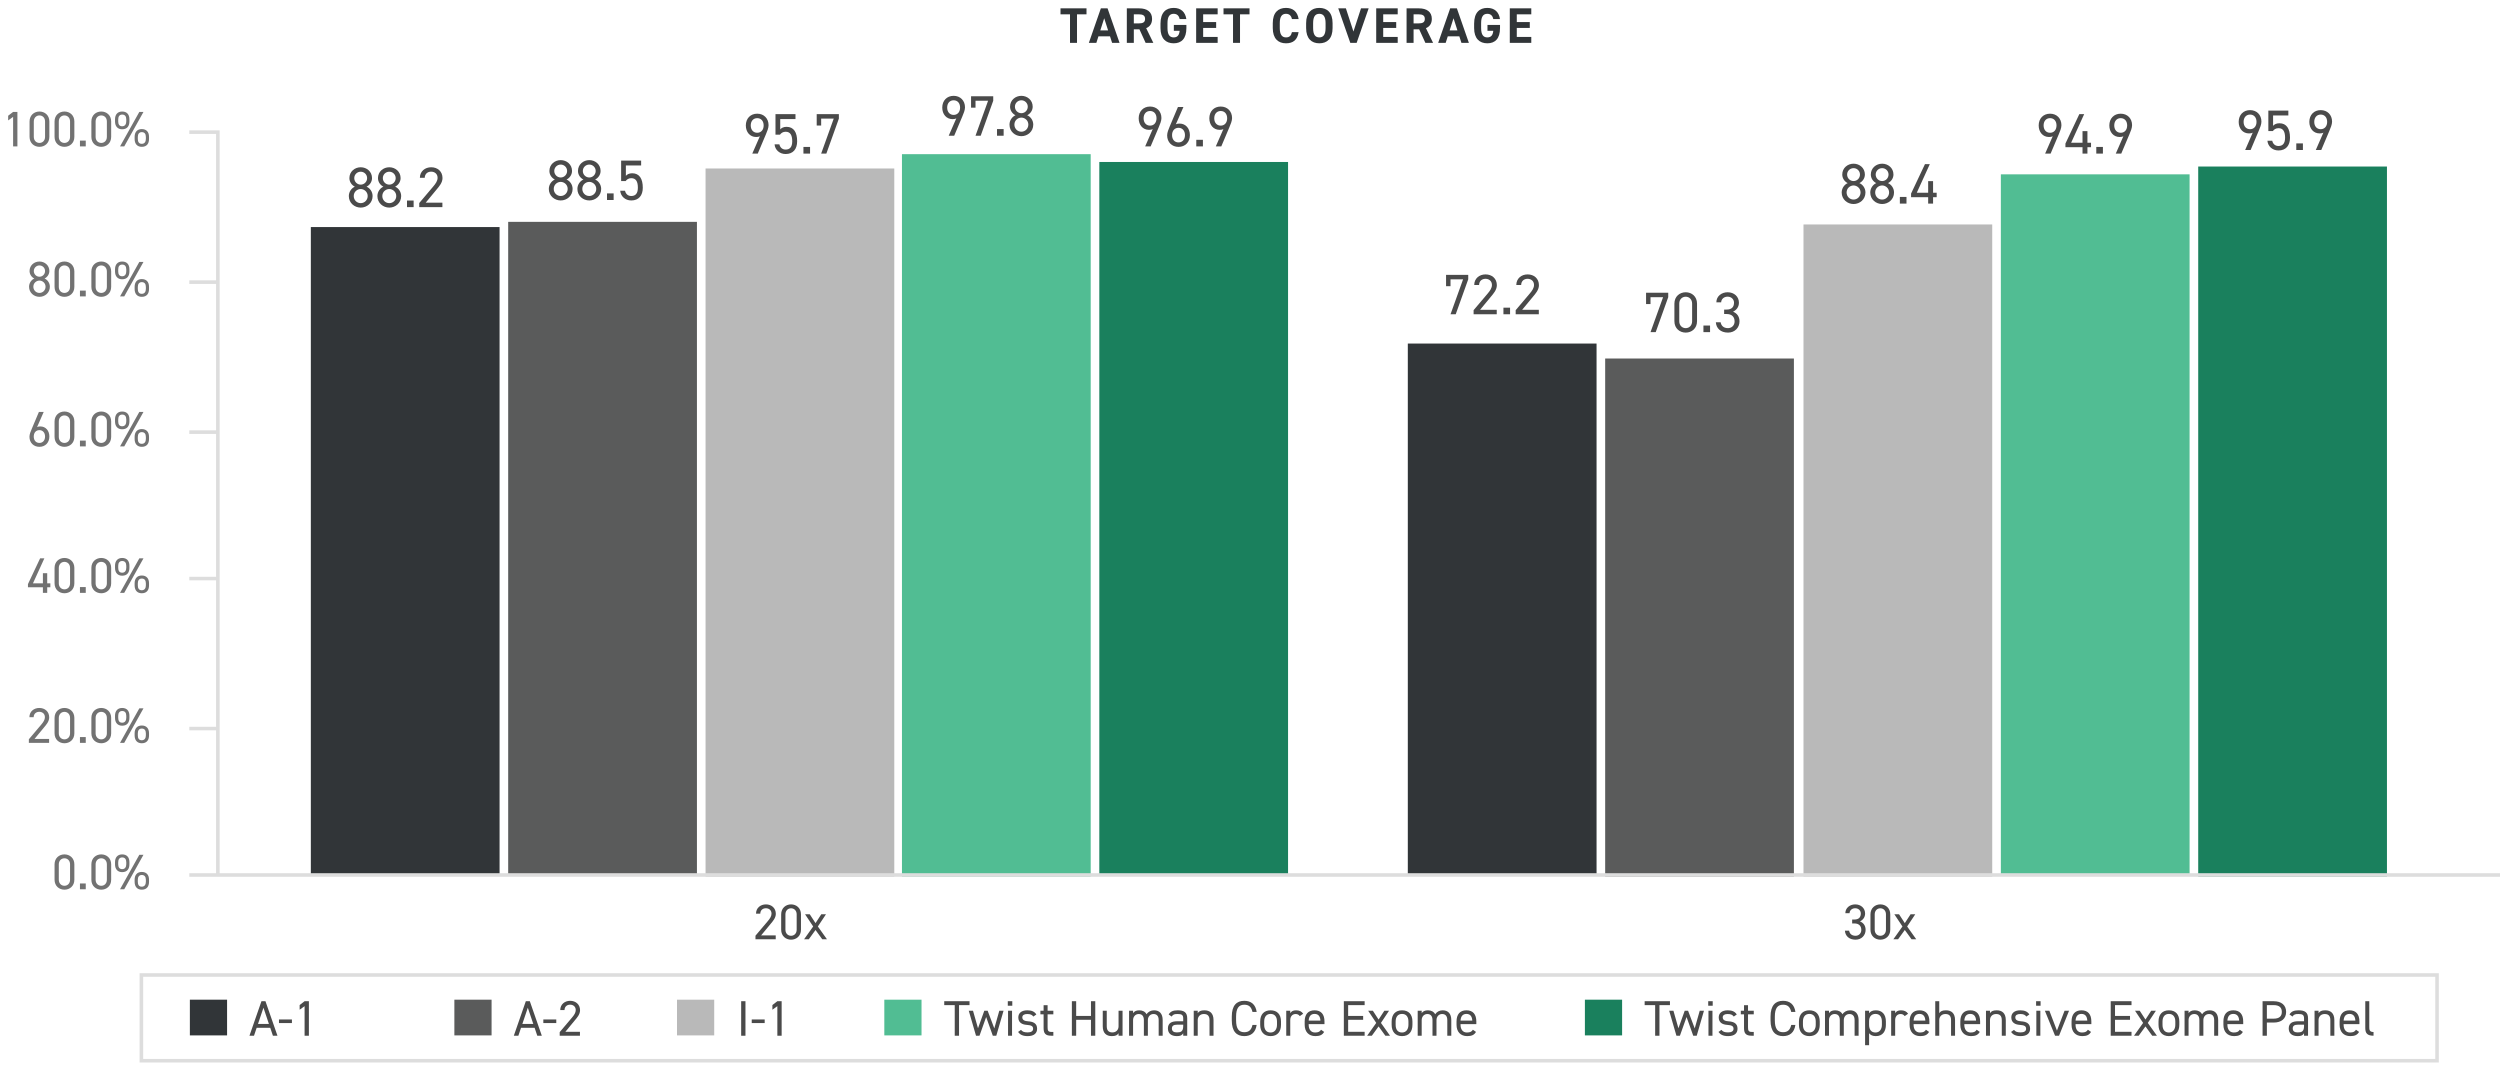 <svg width="700" height="303" viewBox="0 0 700 303" fill="none" xmlns="http://www.w3.org/2000/svg">
<g clip-path="url(#clip0)">
<path d="M97.672 54.896C97.672 56.848 99.272 58.128 101 58.128C102.728 58.128 104.328 56.848 104.328 54.896C104.328 53.648 103.528 52.64 102.632 52.272C103.512 51.84 104.168 50.912 104.168 49.872C104.168 48.032 102.664 46.832 101 46.832C99.336 46.832 97.832 48.032 97.832 49.872C97.832 50.912 98.472 51.84 99.352 52.272C98.488 52.64 97.672 53.648 97.672 54.896ZM99.048 54.896C99.048 53.68 100.04 52.928 101 52.928C101.928 52.928 102.952 53.68 102.952 54.896C102.952 55.984 102.088 56.88 101 56.88C99.88 56.88 99.048 55.984 99.048 54.896ZM99.192 49.872C99.192 48.88 99.992 48.08 101 48.08C101.992 48.08 102.792 48.88 102.792 49.872C102.792 50.88 101.992 51.696 101 51.696C99.992 51.696 99.192 50.88 99.192 49.872ZM105.672 54.896C105.672 56.848 107.272 58.128 109 58.128C110.728 58.128 112.328 56.848 112.328 54.896C112.328 53.648 111.528 52.64 110.632 52.272C111.512 51.84 112.168 50.912 112.168 49.872C112.168 48.032 110.664 46.832 109 46.832C107.336 46.832 105.832 48.032 105.832 49.872C105.832 50.912 106.472 51.84 107.352 52.272C106.488 52.64 105.672 53.648 105.672 54.896ZM107.048 54.896C107.048 53.68 108.04 52.928 109 52.928C109.928 52.928 110.952 53.68 110.952 54.896C110.952 55.984 110.088 56.88 109 56.88C107.88 56.88 107.048 55.984 107.048 54.896ZM107.192 49.872C107.192 48.88 107.992 48.08 109 48.08C109.992 48.08 110.792 48.88 110.792 49.872C110.792 50.88 109.992 51.696 109 51.696C107.992 51.696 107.192 50.88 107.192 49.872ZM115.816 56.144H113.96V58H115.816V56.144ZM123.869 56.752H119.197L122.237 53.072C122.941 52.224 123.901 51.168 123.901 49.856C123.901 47.968 122.493 46.832 120.733 46.832C119.005 46.832 117.565 47.968 117.565 49.792H118.925C118.957 48.656 119.741 48.064 120.733 48.064C121.645 48.064 122.525 48.64 122.525 49.792C122.525 50.624 122.029 51.376 121.277 52.256L117.389 56.848V58H123.869V56.752Z" fill="#4A4A4A"/>
<path d="M153.672 52.896C153.672 54.848 155.272 56.128 157 56.128C158.728 56.128 160.328 54.848 160.328 52.896C160.328 51.648 159.528 50.64 158.632 50.272C159.512 49.84 160.168 48.912 160.168 47.872C160.168 46.032 158.664 44.832 157 44.832C155.336 44.832 153.832 46.032 153.832 47.872C153.832 48.912 154.472 49.84 155.352 50.272C154.488 50.64 153.672 51.648 153.672 52.896ZM155.048 52.896C155.048 51.68 156.04 50.928 157 50.928C157.928 50.928 158.952 51.68 158.952 52.896C158.952 53.984 158.088 54.88 157 54.88C155.88 54.88 155.048 53.984 155.048 52.896ZM155.192 47.872C155.192 46.88 155.992 46.08 157 46.08C157.992 46.08 158.792 46.88 158.792 47.872C158.792 48.88 157.992 49.696 157 49.696C155.992 49.696 155.192 48.88 155.192 47.872ZM161.672 52.896C161.672 54.848 163.272 56.128 165 56.128C166.728 56.128 168.328 54.848 168.328 52.896C168.328 51.648 167.528 50.64 166.632 50.272C167.512 49.84 168.168 48.912 168.168 47.872C168.168 46.032 166.664 44.832 165 44.832C163.336 44.832 161.832 46.032 161.832 47.872C161.832 48.912 162.472 49.84 163.352 50.272C162.488 50.64 161.672 51.648 161.672 52.896ZM163.048 52.896C163.048 51.68 164.04 50.928 165 50.928C165.928 50.928 166.952 51.68 166.952 52.896C166.952 53.984 166.088 54.88 165 54.88C163.88 54.88 163.048 53.984 163.048 52.896ZM163.192 47.872C163.192 46.88 163.992 46.08 165 46.08C165.992 46.08 166.792 46.88 166.792 47.872C166.792 48.88 165.992 49.696 165 49.696C163.992 49.696 163.192 48.88 163.192 47.872ZM171.816 54.144H169.96V56H171.816V54.144ZM176.749 49.888C178.061 49.888 178.605 50.832 178.605 52.56C178.605 54.224 177.885 54.88 176.749 54.88C175.853 54.88 175.213 54.336 175.005 53.408H173.661C173.773 54.928 175.037 56.128 176.749 56.128C178.861 56.128 179.981 54.736 179.981 52.56C179.981 50.08 179.053 48.512 177.005 48.512C176.157 48.512 175.597 48.832 175.245 49.232V46.336H179.517V44.96H173.917V50.704H175.181C175.485 50.272 175.997 49.888 176.749 49.888Z" fill="#4A4A4A"/>
<path d="M210.64 43H212.176L214.448 37.624C214.8 36.808 215.2 35.832 215.2 35.064C215.2 33.144 213.872 31.832 212.016 31.832C210.128 31.832 208.832 33.176 208.832 35.128C208.832 36.968 209.968 38.36 211.728 38.36C212.032 38.36 212.48 38.312 212.768 38.136L210.64 43ZM213.824 35.128C213.824 36.36 213.104 37.176 212.016 37.176C210.944 37.176 210.208 36.36 210.208 35.128C210.208 33.88 210.944 33.08 212.016 33.08C213.104 33.08 213.824 33.88 213.824 35.128ZM219.968 36.888C221.28 36.888 221.824 37.832 221.824 39.56C221.824 41.224 221.104 41.88 219.968 41.88C219.072 41.88 218.432 41.336 218.224 40.408H216.88C216.992 41.928 218.256 43.128 219.968 43.128C222.08 43.128 223.2 41.736 223.2 39.56C223.2 37.08 222.272 35.512 220.224 35.512C219.376 35.512 218.816 35.832 218.464 36.232V33.336H222.736V31.96H217.136V37.704H218.4C218.704 37.272 219.216 36.888 219.968 36.888ZM226.816 41.144H224.96V43H226.816V41.144ZM229.925 35.144V33.208H233.445L229.925 43H231.381L234.885 33.208V31.96H228.677V35.144H229.925Z" fill="#4A4A4A"/>
<path d="M265.64 38H267.176L269.448 32.624C269.8 31.808 270.2 30.832 270.2 30.064C270.2 28.144 268.872 26.832 267.016 26.832C265.128 26.832 263.832 28.176 263.832 30.128C263.832 31.968 264.968 33.36 266.728 33.36C267.032 33.36 267.48 33.312 267.768 33.136L265.64 38ZM268.824 30.128C268.824 31.36 268.104 32.176 267.016 32.176C265.944 32.176 265.208 31.36 265.208 30.128C265.208 28.88 265.944 28.08 267.016 28.08C268.104 28.08 268.824 28.88 268.824 30.128ZM273.144 30.144V28.208H276.664L273.144 38H274.6L278.104 28.208V26.96H271.896V30.144H273.144ZM281.019 36.144H279.163V38H281.019V36.144ZM282.656 34.896C282.656 36.848 284.256 38.128 285.984 38.128C287.712 38.128 289.312 36.848 289.312 34.896C289.312 33.648 288.512 32.64 287.616 32.272C288.496 31.84 289.152 30.912 289.152 29.872C289.152 28.032 287.648 26.832 285.984 26.832C284.32 26.832 282.816 28.032 282.816 29.872C282.816 30.912 283.456 31.84 284.336 32.272C283.472 32.64 282.656 33.648 282.656 34.896ZM284.032 34.896C284.032 33.68 285.024 32.928 285.984 32.928C286.912 32.928 287.936 33.68 287.936 34.896C287.936 35.984 287.072 36.88 285.984 36.88C284.864 36.88 284.032 35.984 284.032 34.896ZM284.176 29.872C284.176 28.88 284.976 28.08 285.984 28.08C286.976 28.08 287.776 28.88 287.776 29.872C287.776 30.88 286.976 31.696 285.984 31.696C284.976 31.696 284.176 30.88 284.176 29.872Z" fill="#4A4A4A"/>
<path d="M320.64 41H322.176L324.448 35.624C324.8 34.808 325.2 33.832 325.2 33.064C325.2 31.144 323.872 29.832 322.016 29.832C320.128 29.832 318.832 31.176 318.832 33.128C318.832 34.968 319.968 36.36 321.728 36.36C322.032 36.36 322.48 36.312 322.768 36.136L320.64 41ZM323.824 33.128C323.824 34.36 323.104 35.176 322.016 35.176C320.944 35.176 320.208 34.36 320.208 33.128C320.208 31.88 320.944 31.08 322.016 31.08C323.104 31.08 323.824 31.88 323.824 33.128ZM331.36 29.96H329.824L327.552 35.336C327.2 36.152 326.8 37.128 326.8 37.896C326.8 39.816 328.128 41.128 329.984 41.128C331.872 41.128 333.168 39.784 333.168 37.832C333.168 35.992 332.032 34.6 330.272 34.6C329.968 34.6 329.52 34.648 329.232 34.824L331.36 29.96ZM328.176 37.832C328.176 36.6 328.896 35.784 329.984 35.784C331.056 35.784 331.792 36.6 331.792 37.832C331.792 39.08 331.056 39.88 329.984 39.88C328.896 39.88 328.176 39.08 328.176 37.832ZM336.816 39.144H334.96V41H336.816V39.144ZM340.421 41H341.957L344.229 35.624C344.581 34.808 344.981 33.832 344.981 33.064C344.981 31.144 343.653 29.832 341.797 29.832C339.909 29.832 338.613 31.176 338.613 33.128C338.613 34.968 339.749 36.36 341.509 36.36C341.813 36.36 342.261 36.312 342.549 36.136L340.421 41ZM343.605 33.128C343.605 34.36 342.885 35.176 341.797 35.176C340.725 35.176 339.989 34.36 339.989 33.128C339.989 31.88 340.725 31.08 341.797 31.08C342.885 31.08 343.605 31.88 343.605 33.128Z" fill="#4A4A4A"/>
<path d="M406.144 80.144V78.208H409.664L406.144 88H407.6L411.104 78.208V76.96H404.896V80.144H406.144ZM419.088 86.752H414.416L417.456 83.072C418.16 82.224 419.12 81.168 419.12 79.856C419.12 77.968 417.712 76.832 415.952 76.832C414.224 76.832 412.784 77.968 412.784 79.792H414.144C414.176 78.656 414.96 78.064 415.952 78.064C416.864 78.064 417.744 78.64 417.744 79.792C417.744 80.624 417.248 81.376 416.496 82.256L412.608 86.848V88H419.088V86.752ZM422.816 86.144H420.96V88H422.816V86.144ZM430.869 86.752H426.197L429.237 83.072C429.941 82.224 430.901 81.168 430.901 79.856C430.901 77.968 429.493 76.832 427.733 76.832C426.005 76.832 424.565 77.968 424.565 79.792H425.925C425.957 78.656 426.741 78.064 427.733 78.064C428.645 78.064 429.525 78.64 429.525 79.792C429.525 80.624 429.029 81.376 428.277 82.256L424.389 86.848V88H430.869V86.752Z" fill="#4A4A4A"/>
<path d="M515.672 53.896C515.672 55.848 517.272 57.128 519 57.128C520.728 57.128 522.328 55.848 522.328 53.896C522.328 52.648 521.528 51.64 520.632 51.272C521.512 50.84 522.168 49.912 522.168 48.872C522.168 47.032 520.664 45.832 519 45.832C517.336 45.832 515.832 47.032 515.832 48.872C515.832 49.912 516.472 50.84 517.352 51.272C516.488 51.64 515.672 52.648 515.672 53.896ZM517.048 53.896C517.048 52.68 518.04 51.928 519 51.928C519.928 51.928 520.952 52.68 520.952 53.896C520.952 54.984 520.088 55.88 519 55.88C517.88 55.88 517.048 54.984 517.048 53.896ZM517.192 48.872C517.192 47.88 517.992 47.08 519 47.08C519.992 47.08 520.792 47.88 520.792 48.872C520.792 49.88 519.992 50.696 519 50.696C517.992 50.696 517.192 49.88 517.192 48.872ZM523.672 53.896C523.672 55.848 525.272 57.128 527 57.128C528.728 57.128 530.328 55.848 530.328 53.896C530.328 52.648 529.528 51.64 528.632 51.272C529.512 50.84 530.168 49.912 530.168 48.872C530.168 47.032 528.664 45.832 527 45.832C525.336 45.832 523.832 47.032 523.832 48.872C523.832 49.912 524.472 50.84 525.352 51.272C524.488 51.64 523.672 52.648 523.672 53.896ZM525.048 53.896C525.048 52.68 526.04 51.928 527 51.928C527.928 51.928 528.952 52.68 528.952 53.896C528.952 54.984 528.088 55.88 527 55.88C525.88 55.88 525.048 54.984 525.048 53.896ZM525.192 48.872C525.192 47.88 525.992 47.08 527 47.08C527.992 47.08 528.792 47.88 528.792 48.872C528.792 49.88 527.992 50.696 527 50.696C525.992 50.696 525.192 49.88 525.192 48.872ZM533.816 55.144H531.96V57H533.816V55.144ZM538.989 45.96L535.101 54.2V55.208H539.885V57H541.261V55.208H542.269V53.96H541.261V50.712H539.885V53.96H536.701L540.349 45.96H538.989Z" fill="#4A4A4A"/>
<path d="M462.144 85.144V83.208H465.664L462.144 93H463.6L467.104 83.208V81.96H460.896V85.144H462.144ZM475.168 85.016C475.168 82.984 473.664 81.832 472 81.832C470.336 81.832 468.832 82.984 468.832 85.032V89.928C468.832 91.976 470.336 93.128 472 93.128C473.664 93.128 475.168 91.976 475.168 89.944V85.016ZM473.792 85.016V89.944C473.792 91.128 472.992 91.88 472 91.88C470.992 91.88 470.192 91.128 470.192 89.944V85.016C470.192 83.832 470.992 83.08 472 83.08C472.992 83.08 473.792 83.832 473.792 85.016ZM478.816 91.144H476.96V93H478.816V91.144ZM482.757 87.928H483.445C484.917 87.928 485.685 88.712 485.685 90.024C485.685 91.08 484.885 91.88 483.845 91.88C482.533 91.88 481.925 91.128 481.781 90.232H480.437C480.549 91.896 481.733 93.128 483.845 93.128C485.797 93.128 487.061 91.688 487.061 89.992C487.061 88.584 486.325 87.704 485.253 87.272C486.261 86.792 486.901 85.896 486.901 84.76C486.901 83.064 485.573 81.832 483.733 81.832C482.085 81.832 480.581 82.904 480.581 84.648H481.925C481.957 83.752 482.693 83.064 483.733 83.064C484.821 83.064 485.525 83.864 485.525 84.728C485.525 85.928 484.901 86.68 483.445 86.68H482.757V87.928Z" fill="#4A4A4A"/>
<path d="M628.64 42H630.176L632.448 36.624C632.8 35.808 633.2 34.832 633.2 34.064C633.2 32.144 631.872 30.832 630.016 30.832C628.128 30.832 626.832 32.176 626.832 34.128C626.832 35.968 627.968 37.36 629.728 37.36C630.032 37.36 630.48 37.312 630.768 37.136L628.64 42ZM631.824 34.128C631.824 35.36 631.104 36.176 630.016 36.176C628.944 36.176 628.208 35.36 628.208 34.128C628.208 32.88 628.944 32.08 630.016 32.08C631.104 32.08 631.824 32.88 631.824 34.128ZM637.968 35.888C639.28 35.888 639.824 36.832 639.824 38.56C639.824 40.224 639.104 40.88 637.968 40.88C637.072 40.88 636.432 40.336 636.224 39.408H634.88C634.992 40.928 636.256 42.128 637.968 42.128C640.08 42.128 641.2 40.736 641.2 38.56C641.2 36.08 640.272 34.512 638.224 34.512C637.376 34.512 636.816 34.832 636.464 35.232V32.336H640.736V30.96H635.136V36.704H636.4C636.704 36.272 637.216 35.888 637.968 35.888ZM644.816 40.144H642.96V42H644.816V40.144ZM648.421 42H649.957L652.229 36.624C652.581 35.808 652.981 34.832 652.981 34.064C652.981 32.144 651.653 30.832 649.797 30.832C647.909 30.832 646.613 32.176 646.613 34.128C646.613 35.968 647.749 37.36 649.509 37.36C649.813 37.36 650.261 37.312 650.549 37.136L648.421 42ZM651.605 34.128C651.605 35.36 650.885 36.176 649.797 36.176C648.725 36.176 647.989 35.36 647.989 34.128C647.989 32.88 648.725 32.08 649.797 32.08C650.885 32.08 651.605 32.88 651.605 34.128Z" fill="#4A4A4A"/>
<path d="M139.88 63.576H87.034V245.249H139.88V63.576Z" fill="#313538"/>
<path d="M195.14 62.118H142.293V245.25H195.14V62.118Z" fill="#5A5B5B"/>
<path d="M250.401 47.176H197.555V245.431H250.401V47.176Z" fill="#B9B9B9"/>
<path d="M305.394 43.167H252.548V245.432H305.394V43.167Z" fill="#51BD93"/>
<path d="M360.655 45.353H307.809V245.249H360.655V45.353Z" fill="#1A805D"/>
<path d="M447.035 96.194H394.188V245.25H447.035V96.194Z" fill="#313538"/>
<path d="M557.824 62.847H504.977V245.431H557.824V62.847Z" fill="#B9B9B9"/>
<path d="M502.294 100.384H449.448V245.432H502.294V100.384Z" fill="#5A5B5B"/>
<path d="M668.347 46.629H615.5V245.432H668.347V46.629Z" fill="#1A805D"/>
<path d="M613.085 48.815H560.239V245.249H613.085V48.815Z" fill="#51BD93"/>
<path d="M572.64 43H574.176L576.448 37.624C576.8 36.808 577.2 35.832 577.2 35.064C577.2 33.144 575.872 31.832 574.016 31.832C572.128 31.832 570.832 33.176 570.832 35.128C570.832 36.968 571.968 38.36 573.728 38.36C574.032 38.36 574.48 38.312 574.768 38.136L572.64 43ZM575.824 35.128C575.824 36.36 575.104 37.176 574.016 37.176C572.944 37.176 572.208 36.36 572.208 35.128C572.208 33.88 572.944 33.08 574.016 33.08C575.104 33.08 575.824 33.88 575.824 35.128ZM582.208 31.96L578.32 40.2V41.208H583.104V43H584.48V41.208H585.488V39.96H584.48V36.712H583.104V39.96H579.92L583.568 31.96H582.208ZM588.816 41.144H586.96V43H588.816V41.144ZM592.421 43H593.957L596.229 37.624C596.581 36.808 596.981 35.832 596.981 35.064C596.981 33.144 595.653 31.832 593.797 31.832C591.909 31.832 590.613 33.176 590.613 35.128C590.613 36.968 591.749 38.36 593.509 38.36C593.813 38.36 594.261 38.312 594.549 38.136L592.421 43ZM595.605 35.128C595.605 36.36 594.885 37.176 593.797 37.176C592.725 37.176 591.989 36.36 591.989 35.128C591.989 33.88 592.725 33.08 593.797 33.08C594.885 33.08 595.605 33.88 595.605 35.128Z" fill="#4A4A4A"/>
<path d="M13.749 206.908H9.661L12.321 203.688C12.937 202.946 13.777 202.022 13.777 200.874C13.777 199.222 12.545 198.228 11.005 198.228C9.493 198.228 8.233 199.222 8.233 200.818H9.423C9.451 199.824 10.137 199.306 11.005 199.306C11.803 199.306 12.573 199.81 12.573 200.818C12.573 201.546 12.139 202.204 11.481 202.974L8.079 206.992V208H13.749V206.908ZM20.819 201.014C20.819 199.236 19.503 198.228 18.047 198.228C16.591 198.228 15.275 199.236 15.275 201.028V205.312C15.275 207.104 16.591 208.112 18.047 208.112C19.503 208.112 20.819 207.104 20.819 205.326V201.014ZM19.615 201.014V205.326C19.615 206.362 18.915 207.02 18.047 207.02C17.165 207.02 16.465 206.362 16.465 205.326V201.014C16.465 199.978 17.165 199.32 18.047 199.32C18.915 199.32 19.615 199.978 19.615 201.014ZM24.011 206.376H22.387V208H24.011V206.376ZM31.128 201.014C31.128 199.236 29.811 198.228 28.355 198.228C26.899 198.228 25.584 199.236 25.584 201.028V205.312C25.584 207.104 26.899 208.112 28.355 208.112C29.811 208.112 31.128 207.104 31.128 205.326V201.014ZM29.924 201.014V205.326C29.924 206.362 29.224 207.02 28.355 207.02C27.474 207.02 26.773 206.362 26.773 205.326V201.014C26.773 199.978 27.474 199.32 28.355 199.32C29.224 199.32 29.924 199.978 29.924 201.014ZM39.01 198.34L33.605 208H34.782L40.172 198.34H39.01ZM41.725 205.312C41.725 203.94 40.983 203.142 39.696 203.142C38.45 203.142 37.694 203.954 37.694 205.312V205.914C37.694 207.272 38.422 208.112 39.696 208.112C41.123 208.112 41.725 207.174 41.725 205.914V205.312ZM39.696 207.272C38.87 207.272 38.59 206.684 38.59 205.9V205.34C38.59 204.486 38.981 203.996 39.696 203.996C40.452 203.996 40.843 204.472 40.843 205.34V205.9C40.843 206.67 40.493 207.272 39.696 207.272ZM36.237 200.398C36.237 199.026 35.495 198.228 34.208 198.228C32.962 198.228 32.206 199.04 32.206 200.398V201C32.206 202.358 32.934 203.198 34.208 203.198C35.636 203.198 36.237 202.26 36.237 201V200.398ZM34.208 202.358C33.382 202.358 33.102 201.77 33.102 200.986V200.426C33.102 199.572 33.493 199.082 34.208 199.082C34.964 199.082 35.355 199.558 35.355 200.426V200.986C35.355 201.756 35.005 202.358 34.208 202.358Z" fill="#727272"/>
<path d="M61 204H53" stroke="#DDDDDD" stroke-miterlimit="10" stroke-linejoin="round"/>
<path d="M11.229 156.34L7.827 163.55V164.432H12.013V166H13.217V164.432H14.099V163.34H13.217V160.498H12.013V163.34H9.227L12.419 156.34H11.229ZM20.819 159.014C20.819 157.236 19.503 156.228 18.047 156.228C16.591 156.228 15.275 157.236 15.275 159.028V163.312C15.275 165.104 16.591 166.112 18.047 166.112C19.503 166.112 20.819 165.104 20.819 163.326V159.014ZM19.615 159.014V163.326C19.615 164.362 18.915 165.02 18.047 165.02C17.165 165.02 16.465 164.362 16.465 163.326V159.014C16.465 157.978 17.165 157.32 18.047 157.32C18.915 157.32 19.615 157.978 19.615 159.014ZM24.011 164.376H22.387V166H24.011V164.376ZM31.128 159.014C31.128 157.236 29.811 156.228 28.355 156.228C26.899 156.228 25.584 157.236 25.584 159.028V163.312C25.584 165.104 26.899 166.112 28.355 166.112C29.811 166.112 31.128 165.104 31.128 163.326V159.014ZM29.924 159.014V163.326C29.924 164.362 29.224 165.02 28.355 165.02C27.474 165.02 26.773 164.362 26.773 163.326V159.014C26.773 157.978 27.474 157.32 28.355 157.32C29.224 157.32 29.924 157.978 29.924 159.014ZM39.01 156.34L33.605 166H34.782L40.172 156.34H39.01ZM41.725 163.312C41.725 161.94 40.983 161.142 39.696 161.142C38.45 161.142 37.694 161.954 37.694 163.312V163.914C37.694 165.272 38.422 166.112 39.696 166.112C41.123 166.112 41.725 165.174 41.725 163.914V163.312ZM39.696 165.272C38.87 165.272 38.59 164.684 38.59 163.9V163.34C38.59 162.486 38.981 161.996 39.696 161.996C40.452 161.996 40.843 162.472 40.843 163.34V163.9C40.843 164.67 40.493 165.272 39.696 165.272ZM36.237 158.398C36.237 157.026 35.495 156.228 34.208 156.228C32.962 156.228 32.206 157.04 32.206 158.398V159C32.206 160.358 32.934 161.198 34.208 161.198C35.636 161.198 36.237 160.26 36.237 159V158.398ZM34.208 160.358C33.382 160.358 33.102 159.77 33.102 158.986V158.426C33.102 157.572 33.493 157.082 34.208 157.082C34.964 157.082 35.355 157.558 35.355 158.426V158.986C35.355 159.756 35.005 160.358 34.208 160.358Z" fill="#727272"/>
<path d="M61 162H53" stroke="#DDDDDD" stroke-miterlimit="10" stroke-linejoin="round"/>
<path d="M12.237 115.34H10.893L8.905 120.044C8.597 120.758 8.247 121.612 8.247 122.284C8.247 123.964 9.409 125.112 11.033 125.112C12.685 125.112 13.819 123.936 13.819 122.228C13.819 120.618 12.825 119.4 11.285 119.4C11.019 119.4 10.627 119.442 10.375 119.596L12.237 115.34ZM9.451 122.228C9.451 121.15 10.081 120.436 11.033 120.436C11.971 120.436 12.615 121.15 12.615 122.228C12.615 123.32 11.971 124.02 11.033 124.02C10.081 124.02 9.451 123.32 9.451 122.228ZM20.819 118.014C20.819 116.236 19.503 115.228 18.047 115.228C16.591 115.228 15.275 116.236 15.275 118.028V122.312C15.275 124.104 16.591 125.112 18.047 125.112C19.503 125.112 20.819 124.104 20.819 122.326V118.014ZM19.615 118.014V122.326C19.615 123.362 18.915 124.02 18.047 124.02C17.165 124.02 16.465 123.362 16.465 122.326V118.014C16.465 116.978 17.165 116.32 18.047 116.32C18.915 116.32 19.615 116.978 19.615 118.014ZM24.011 123.376H22.387V125H24.011V123.376ZM31.128 118.014C31.128 116.236 29.811 115.228 28.355 115.228C26.899 115.228 25.584 116.236 25.584 118.028V122.312C25.584 124.104 26.899 125.112 28.355 125.112C29.811 125.112 31.128 124.104 31.128 122.326V118.014ZM29.924 118.014V122.326C29.924 123.362 29.224 124.02 28.355 124.02C27.474 124.02 26.773 123.362 26.773 122.326V118.014C26.773 116.978 27.474 116.32 28.355 116.32C29.224 116.32 29.924 116.978 29.924 118.014ZM39.01 115.34L33.605 125H34.782L40.172 115.34H39.01ZM41.725 122.312C41.725 120.94 40.983 120.142 39.696 120.142C38.45 120.142 37.694 120.954 37.694 122.312V122.914C37.694 124.272 38.422 125.112 39.696 125.112C41.123 125.112 41.725 124.174 41.725 122.914V122.312ZM39.696 124.272C38.87 124.272 38.59 123.684 38.59 122.9V122.34C38.59 121.486 38.981 120.996 39.696 120.996C40.452 120.996 40.843 121.472 40.843 122.34V122.9C40.843 123.67 40.493 124.272 39.696 124.272ZM36.237 117.398C36.237 116.026 35.495 115.228 34.208 115.228C32.962 115.228 32.206 116.04 32.206 117.398V118C32.206 119.358 32.934 120.198 34.208 120.198C35.636 120.198 36.237 119.26 36.237 118V117.398ZM34.208 119.358C33.382 119.358 33.102 118.77 33.102 117.986V117.426C33.102 116.572 33.493 116.082 34.208 116.082C34.964 116.082 35.355 116.558 35.355 117.426V117.986C35.355 118.756 35.005 119.358 34.208 119.358Z" fill="#727272"/>
<path d="M61 121H53" stroke="#DDDDDD" stroke-miterlimit="10" stroke-linejoin="round"/>
<path d="M8.135 80.284C8.135 81.992 9.535 83.112 11.047 83.112C12.559 83.112 13.959 81.992 13.959 80.284C13.959 79.192 13.259 78.31 12.475 77.988C13.245 77.61 13.819 76.798 13.819 75.888C13.819 74.278 12.503 73.228 11.047 73.228C9.591 73.228 8.275 74.278 8.275 75.888C8.275 76.798 8.835 77.61 9.605 77.988C8.849 78.31 8.135 79.192 8.135 80.284ZM9.339 80.284C9.339 79.22 10.207 78.562 11.047 78.562C11.859 78.562 12.755 79.22 12.755 80.284C12.755 81.236 11.999 82.02 11.047 82.02C10.067 82.02 9.339 81.236 9.339 80.284ZM9.465 75.888C9.465 75.02 10.165 74.32 11.047 74.32C11.915 74.32 12.615 75.02 12.615 75.888C12.615 76.77 11.915 77.484 11.047 77.484C10.165 77.484 9.465 76.77 9.465 75.888ZM20.819 76.014C20.819 74.236 19.503 73.228 18.047 73.228C16.591 73.228 15.275 74.236 15.275 76.028V80.312C15.275 82.104 16.591 83.112 18.047 83.112C19.503 83.112 20.819 82.104 20.819 80.326V76.014ZM19.615 76.014V80.326C19.615 81.362 18.915 82.02 18.047 82.02C17.165 82.02 16.465 81.362 16.465 80.326V76.014C16.465 74.978 17.165 74.32 18.047 74.32C18.915 74.32 19.615 74.978 19.615 76.014ZM24.011 81.376H22.387V83H24.011V81.376ZM31.128 76.014C31.128 74.236 29.811 73.228 28.355 73.228C26.899 73.228 25.584 74.236 25.584 76.028V80.312C25.584 82.104 26.899 83.112 28.355 83.112C29.811 83.112 31.128 82.104 31.128 80.326V76.014ZM29.924 76.014V80.326C29.924 81.362 29.224 82.02 28.355 82.02C27.474 82.02 26.773 81.362 26.773 80.326V76.014C26.773 74.978 27.474 74.32 28.355 74.32C29.224 74.32 29.924 74.978 29.924 76.014ZM39.01 73.34L33.605 83H34.782L40.172 73.34H39.01ZM41.725 80.312C41.725 78.94 40.983 78.142 39.696 78.142C38.45 78.142 37.694 78.954 37.694 80.312V80.914C37.694 82.272 38.422 83.112 39.696 83.112C41.123 83.112 41.725 82.174 41.725 80.914V80.312ZM39.696 82.272C38.87 82.272 38.59 81.684 38.59 80.9V80.34C38.59 79.486 38.981 78.996 39.696 78.996C40.452 78.996 40.843 79.472 40.843 80.34V80.9C40.843 81.67 40.493 82.272 39.696 82.272ZM36.237 75.398C36.237 74.026 35.495 73.228 34.208 73.228C32.962 73.228 32.206 74.04 32.206 75.398V76C32.206 77.358 32.934 78.198 34.208 78.198C35.636 78.198 36.237 77.26 36.237 76V75.398ZM34.208 77.358C33.382 77.358 33.102 76.77 33.102 75.986V75.426C33.102 74.572 33.493 74.082 34.208 74.082C34.964 74.082 35.355 74.558 35.355 75.426V75.986C35.355 76.756 35.005 77.358 34.208 77.358Z" fill="#727272"/>
<path d="M61 79H53" stroke="#DDDDDD" stroke-miterlimit="10" stroke-linejoin="round"/>
<path d="M20.819 242.014C20.819 240.236 19.503 239.228 18.047 239.228C16.591 239.228 15.275 240.236 15.275 242.028V246.312C15.275 248.104 16.591 249.112 18.047 249.112C19.503 249.112 20.819 248.104 20.819 246.326V242.014ZM19.615 242.014V246.326C19.615 247.362 18.915 248.02 18.047 248.02C17.165 248.02 16.465 247.362 16.465 246.326V242.014C16.465 240.978 17.165 240.32 18.047 240.32C18.915 240.32 19.615 240.978 19.615 242.014ZM24.011 247.376H22.387V249H24.011V247.376ZM31.128 242.014C31.128 240.236 29.811 239.228 28.355 239.228C26.899 239.228 25.584 240.236 25.584 242.028V246.312C25.584 248.104 26.899 249.112 28.355 249.112C29.811 249.112 31.128 248.104 31.128 246.326V242.014ZM29.924 242.014V246.326C29.924 247.362 29.224 248.02 28.355 248.02C27.474 248.02 26.773 247.362 26.773 246.326V242.014C26.773 240.978 27.474 240.32 28.355 240.32C29.224 240.32 29.924 240.978 29.924 242.014ZM39.01 239.34L33.605 249H34.782L40.172 239.34H39.01ZM41.725 246.312C41.725 244.94 40.983 244.142 39.696 244.142C38.45 244.142 37.694 244.954 37.694 246.312V246.914C37.694 248.272 38.422 249.112 39.696 249.112C41.123 249.112 41.725 248.174 41.725 246.914V246.312ZM39.696 248.272C38.87 248.272 38.59 247.684 38.59 246.9V246.34C38.59 245.486 38.981 244.996 39.696 244.996C40.452 244.996 40.843 245.472 40.843 246.34V246.9C40.843 247.67 40.493 248.272 39.696 248.272ZM36.237 241.398C36.237 240.026 35.495 239.228 34.208 239.228C32.962 239.228 32.206 240.04 32.206 241.398V242C32.206 243.358 32.934 244.198 34.208 244.198C35.636 244.198 36.237 243.26 36.237 242V241.398ZM34.208 243.358C33.382 243.358 33.102 242.77 33.102 241.986V241.426C33.102 240.572 33.493 240.082 34.208 240.082C34.964 240.082 35.355 240.558 35.355 241.426V241.986C35.355 242.756 35.005 243.358 34.208 243.358Z" fill="#727272"/>
<path d="M700 245H53" stroke="#DDDDDD" stroke-miterlimit="10" stroke-linejoin="round"/>
<path d="M4.873 31.34H3.669L2.283 32.404V33.72L3.669 32.726V41H4.873V31.34ZM13.819 34.014C13.819 32.236 12.503 31.228 11.047 31.228C9.591 31.228 8.275 32.236 8.275 34.028V38.312C8.275 40.104 9.591 41.112 11.047 41.112C12.503 41.112 13.819 40.104 13.819 38.326V34.014ZM12.615 34.014V38.326C12.615 39.362 11.915 40.02 11.047 40.02C10.165 40.02 9.465 39.362 9.465 38.326V34.014C9.465 32.978 10.165 32.32 11.047 32.32C11.915 32.32 12.615 32.978 12.615 34.014ZM20.819 34.014C20.819 32.236 19.503 31.228 18.047 31.228C16.591 31.228 15.275 32.236 15.275 34.028V38.312C15.275 40.104 16.591 41.112 18.047 41.112C19.503 41.112 20.819 40.104 20.819 38.326V34.014ZM19.615 34.014V38.326C19.615 39.362 18.915 40.02 18.047 40.02C17.165 40.02 16.465 39.362 16.465 38.326V34.014C16.465 32.978 17.165 32.32 18.047 32.32C18.915 32.32 19.615 32.978 19.615 34.014ZM24.011 39.376H22.387V41H24.011V39.376ZM31.128 34.014C31.128 32.236 29.811 31.228 28.355 31.228C26.899 31.228 25.584 32.236 25.584 34.028V38.312C25.584 40.104 26.899 41.112 28.355 41.112C29.811 41.112 31.128 40.104 31.128 38.326V34.014ZM29.924 34.014V38.326C29.924 39.362 29.224 40.02 28.355 40.02C27.474 40.02 26.773 39.362 26.773 38.326V34.014C26.773 32.978 27.474 32.32 28.355 32.32C29.224 32.32 29.924 32.978 29.924 34.014ZM39.01 31.34L33.605 41H34.782L40.172 31.34H39.01ZM41.725 38.312C41.725 36.94 40.983 36.142 39.696 36.142C38.45 36.142 37.694 36.954 37.694 38.312V38.914C37.694 40.272 38.422 41.112 39.696 41.112C41.123 41.112 41.725 40.174 41.725 38.914V38.312ZM39.696 40.272C38.87 40.272 38.59 39.684 38.59 38.9V38.34C38.59 37.486 38.981 36.996 39.696 36.996C40.452 36.996 40.843 37.472 40.843 38.34V38.9C40.843 39.67 40.493 40.272 39.696 40.272ZM36.237 33.398C36.237 32.026 35.495 31.228 34.208 31.228C32.962 31.228 32.206 32.04 32.206 33.398V34C32.206 35.358 32.934 36.198 34.208 36.198C35.636 36.198 36.237 35.26 36.237 34V33.398ZM34.208 35.358C33.382 35.358 33.102 34.77 33.102 33.986V33.426C33.102 32.572 33.493 32.082 34.208 32.082C34.964 32.082 35.355 32.558 35.355 33.426V33.986C35.355 34.756 35.005 35.358 34.208 35.358Z" fill="#727272"/>
<path d="M61 245V37.547V37H53" stroke="#DDDDDD" stroke-miterlimit="10"/>
<path d="M217.202 261.908H213.114L215.774 258.688C216.39 257.946 217.23 257.022 217.23 255.874C217.23 254.222 215.998 253.228 214.458 253.228C212.946 253.228 211.686 254.222 211.686 255.818H212.876C212.904 254.824 213.59 254.306 214.458 254.306C215.256 254.306 216.026 254.81 216.026 255.818C216.026 256.546 215.592 257.204 214.934 257.974L211.532 261.992V263H217.202V261.908ZM224.272 256.014C224.272 254.236 222.956 253.228 221.5 253.228C220.044 253.228 218.728 254.236 218.728 256.028V260.312C218.728 262.104 220.044 263.112 221.5 263.112C222.956 263.112 224.272 262.104 224.272 260.326V256.014ZM223.068 256.014V260.326C223.068 261.362 222.368 262.02 221.5 262.02C220.618 262.02 219.918 261.362 219.918 260.326V256.014C219.918 254.978 220.618 254.32 221.5 254.32C222.368 254.32 223.068 254.978 223.068 256.014ZM231.552 263L229.004 259.416L231.272 256H229.956L228.346 258.478L226.736 256H225.42L227.688 259.416L225.14 263H226.456L228.346 260.396L230.236 263H231.552Z" fill="#4A4A4A"/>
<path d="M296.941 2.34V4.006H299.601V12H301.561V4.006H304.221V2.34H296.941ZM306.979 12L307.567 10.166H310.801L311.389 12H313.475L310.115 2.34H308.239L304.879 12H306.979ZM309.177 5.112L310.269 8.514H308.085L309.177 5.112ZM322.931 12L320.929 7.884C321.979 7.45 322.581 6.596 322.581 5.294C322.581 3.334 321.195 2.34 318.969 2.34H315.511V12H317.471V8.206H319.039L320.775 12H322.931ZM317.471 6.554V4.006H318.787C319.949 4.006 320.621 4.286 320.621 5.294C320.621 6.302 319.949 6.554 318.787 6.554H317.471ZM328.675 6.974V8.626H330.299C330.187 9.788 329.739 10.474 328.633 10.474C327.499 10.474 326.897 9.704 326.897 7.856V6.484C326.897 4.636 327.499 3.866 328.633 3.866C329.613 3.866 330.131 4.454 330.299 5.336H332.175C331.881 3.362 330.663 2.214 328.633 2.214C326.463 2.214 324.937 3.502 324.937 6.624V7.856C324.937 10.81 326.463 12.126 328.633 12.126C330.817 12.126 332.189 10.81 332.189 7.856V6.974H328.675ZM334.923 2.34V12H340.943V10.348H336.883V7.828H340.523V6.176H336.883V4.006H340.943V2.34H334.923ZM342.586 2.34V4.006H345.246V12H347.206V4.006H349.866V2.34H342.586ZM363.616 5.336C363.294 3.222 361.992 2.214 360.074 2.214C357.904 2.214 356.378 3.502 356.378 6.484V7.856C356.378 10.81 357.904 12.126 360.074 12.126C362.062 12.126 363.28 11.174 363.602 9.004H361.74C361.53 9.984 361.054 10.474 360.074 10.474C358.94 10.474 358.338 9.648 358.338 7.856V6.484C358.338 4.636 358.94 3.866 360.074 3.866C361.026 3.866 361.558 4.426 361.74 5.336H363.616ZM373.121 7.856V6.484C373.121 3.502 371.595 2.214 369.411 2.214C367.241 2.214 365.715 3.502 365.715 6.484V7.856C365.715 10.81 367.241 12.126 369.411 12.126C371.595 12.126 373.121 10.81 373.121 7.856ZM367.675 6.484C367.675 4.636 368.277 3.866 369.411 3.866C370.545 3.866 371.161 4.636 371.161 6.484V7.856C371.161 9.704 370.545 10.474 369.411 10.474C368.277 10.474 367.675 9.704 367.675 7.856V6.484ZM374.709 2.34L378.083 12H379.861L383.221 2.34H381.079L378.965 8.836L376.851 2.34H374.709ZM385.338 2.34V12H391.358V10.348H387.298V7.828H390.938V6.176H387.298V4.006H391.358V2.34H385.338ZM401.261 12L399.259 7.884C400.309 7.45 400.911 6.596 400.911 5.294C400.911 3.334 399.525 2.34 397.299 2.34H393.841V12H395.801V8.206H397.369L399.105 12H401.261ZM395.801 6.554V4.006H397.117C398.279 4.006 398.951 4.286 398.951 5.294C398.951 6.302 398.279 6.554 397.117 6.554H395.801ZM404.79 12L405.378 10.166H408.612L409.2 12H411.286L407.926 2.34H406.05L402.69 12H404.79ZM406.988 5.112L408.08 8.514H405.896L406.988 5.112ZM416.492 6.974V8.626H418.116C418.004 9.788 417.556 10.474 416.45 10.474C415.316 10.474 414.714 9.704 414.714 7.856V6.484C414.714 4.636 415.316 3.866 416.45 3.866C417.43 3.866 417.948 4.454 418.116 5.336H419.992C419.698 3.362 418.48 2.214 416.45 2.214C414.28 2.214 412.754 3.502 412.754 6.624V7.856C412.754 10.81 414.28 12.126 416.45 12.126C418.634 12.126 420.006 10.81 420.006 7.856V6.974H416.492ZM422.74 2.34V12H428.76V10.348H424.7V7.828H428.34V6.176H424.7V4.006H428.76V2.34H422.74Z" fill="#313538"/>
<path d="M518.604 258.562H519.206C520.494 258.562 521.166 259.248 521.166 260.396C521.166 261.32 520.466 262.02 519.556 262.02C518.408 262.02 517.876 261.362 517.75 260.578H516.574C516.672 262.034 517.708 263.112 519.556 263.112C521.264 263.112 522.37 261.852 522.37 260.368C522.37 259.136 521.726 258.366 520.788 257.988C521.67 257.568 522.23 256.784 522.23 255.79C522.23 254.306 521.068 253.228 519.458 253.228C518.016 253.228 516.7 254.166 516.7 255.692H517.876C517.904 254.908 518.548 254.306 519.458 254.306C520.41 254.306 521.026 255.006 521.026 255.762C521.026 256.812 520.48 257.47 519.206 257.47H518.604V258.562ZM529.272 256.014C529.272 254.236 527.956 253.228 526.5 253.228C525.044 253.228 523.728 254.236 523.728 256.028V260.312C523.728 262.104 525.044 263.112 526.5 263.112C527.956 263.112 529.272 262.104 529.272 260.326V256.014ZM528.068 256.014V260.326C528.068 261.362 527.368 262.02 526.5 262.02C525.618 262.02 524.918 261.362 524.918 260.326V256.014C524.918 254.978 525.618 254.32 526.5 254.32C527.368 254.32 528.068 254.978 528.068 256.014ZM536.552 263L534.004 259.416L536.272 256H534.956L533.346 258.478L531.736 256H530.42L532.688 259.416L530.14 263H531.456L533.346 260.396L535.236 263H536.552Z" fill="#4A4A4A"/>
<path d="M71.122 290L71.864 287.788H75.672L76.414 290H77.688L74.328 280.34H73.208L69.848 290H71.122ZM73.768 282.16L75.294 286.696H72.242L73.768 282.16ZM78.112 286.458H81.738V285.45H78.112V286.458ZM86.489 280.34H85.285L83.899 281.404V282.72L85.285 281.726V290H86.489V280.34Z" fill="#4A4A4A"/>
<path d="M63.582 279.91H53.164V289.91H63.582V279.91Z" fill="#313538"/>
<path d="M145.143 290L145.885 287.788H149.693L150.435 290H151.709L148.349 280.34H147.229L143.869 290H145.143ZM147.789 282.16L149.315 286.696H146.263L147.789 282.16ZM152.133 286.458H155.759V285.45H152.133V286.458ZM162.386 288.908H158.298L160.958 285.688C161.574 284.946 162.414 284.022 162.414 282.874C162.414 281.222 161.182 280.228 159.642 280.228C158.13 280.228 156.87 281.222 156.87 282.818H158.06C158.088 281.824 158.774 281.306 159.642 281.306C160.44 281.306 161.21 281.81 161.21 282.818C161.21 283.546 160.776 284.204 160.118 284.974L156.716 288.992V290H162.386V288.908Z" fill="#4A4A4A"/>
<path d="M137.642 279.91H127.224V289.91H137.642V279.91Z" fill="#5A5B5B"/>
<path d="M208.73 280.34H207.526V290H208.73V280.34ZM210.485 286.458H214.111V285.45H210.485V286.458ZM218.862 280.34H217.658L216.272 281.404V282.72L217.658 281.726V290H218.862V280.34Z" fill="#4A4A4A"/>
<path d="M199.98 279.911H189.562V289.911H199.98V279.911Z" fill="#B9B9B9"/>
<path d="M264.386 280.34V281.432H267.326V290H268.53V281.432H271.47V280.34H264.386ZM276.123 284.764L277.985 290H278.965L280.995 283H279.805L278.405 287.956L276.543 283H275.605L273.841 287.914L272.441 283H271.251L273.281 290H274.261L276.123 284.764ZM282.252 290H283.372V283H282.252V290ZM282.182 281.6H283.442V280.34H282.182V281.6ZM290.18 284.05C289.634 283.182 288.766 282.888 287.632 282.888C285.966 282.888 285.126 283.714 285.126 284.876C285.126 286.402 286.288 286.878 287.464 286.962C288.822 287.06 289.27 287.326 289.27 288.082C289.27 288.712 288.71 289.076 287.772 289.076C286.764 289.076 286.26 288.866 285.882 288.362L285.056 288.95C285.588 289.678 286.33 290.112 287.758 290.112C289.564 290.112 290.39 289.272 290.39 288.054C290.39 286.444 289.186 286.066 287.87 285.968C286.946 285.898 286.246 285.66 286.246 284.862C286.246 284.246 286.778 283.924 287.604 283.924C288.57 283.924 288.962 284.148 289.34 284.638L290.18 284.05ZM291.311 284.008H292.207V287.844C292.207 289.3 292.683 290 294.335 290H294.937V288.936H294.377C293.439 288.936 293.327 288.53 293.327 287.564V284.008H294.937V283H293.327V281.46H292.207V283H291.311V284.008ZM301.327 280.34H300.123V290H301.327V285.548H305.471V290H306.675V280.34H305.471V284.456H301.327V280.34ZM314.315 283H313.195V287.368C313.195 288.334 312.537 289.076 311.487 289.076C310.661 289.076 309.891 288.768 309.891 287.354V283H308.771V287.368C308.771 289.328 309.821 290.112 311.319 290.112C312.355 290.112 312.845 289.846 313.195 289.314V290H314.315V283ZM316.14 290H317.26V285.632C317.26 284.666 317.918 283.924 318.828 283.924C319.654 283.924 320.284 284.372 320.284 285.646V290H321.404V285.632C321.404 284.638 322.076 283.924 322.972 283.924C323.798 283.924 324.428 284.372 324.428 285.646V290H325.548V285.632C325.548 283.812 324.638 282.888 323.14 282.888C322.286 282.888 321.516 283.252 321.04 283.994C320.648 283.266 319.934 282.888 318.996 282.888C318.1 282.888 317.568 283.21 317.26 283.686V283H316.14V290ZM327.015 287.956C327.015 289.314 327.897 290.112 329.521 290.112C330.431 290.112 330.907 289.958 331.299 289.314V290H332.419V285.142C332.419 283.462 331.537 282.888 329.759 282.888C328.429 282.888 327.715 283.238 327.225 284.05L328.065 284.638C328.457 283.994 328.905 283.924 329.745 283.924C330.837 283.924 331.299 284.148 331.299 285.142V285.954H329.633C328.093 285.954 327.015 286.444 327.015 287.956ZM331.299 287.312C331.299 288.88 330.557 289.076 329.521 289.076C328.695 289.076 328.135 288.768 328.135 287.984C328.135 287.284 328.527 286.906 329.633 286.906H331.299V287.312ZM334.242 290H335.362V285.632C335.362 284.666 336.02 283.924 337.07 283.924C337.896 283.924 338.666 284.232 338.666 285.646V290H339.786V285.632C339.786 283.672 338.736 282.888 337.238 282.888C336.202 282.888 335.712 283.154 335.362 283.686V283H334.242V290ZM351.873 283.35C351.565 281.236 350.305 280.228 348.401 280.228C346.259 280.228 344.901 281.516 344.901 284.638V285.702C344.901 288.824 346.259 290.112 348.401 290.112C350.235 290.112 351.551 289.16 351.859 286.99H350.697C350.375 288.404 349.661 289.02 348.401 289.02C346.917 289.02 346.105 288.096 346.105 285.702V284.638C346.105 282.244 346.917 281.32 348.401 281.32C349.591 281.32 350.361 281.838 350.697 283.35H351.873ZM358.678 286.024C358.678 284.022 357.614 282.888 355.766 282.888C353.932 282.888 352.854 284.036 352.854 286.024V286.948C352.854 288.88 353.904 290.112 355.766 290.112C357.782 290.112 358.678 288.768 358.678 286.948V286.024ZM355.766 289.104C354.478 289.104 353.974 288.152 353.974 286.948V286.024C353.974 284.708 354.618 283.896 355.766 283.896C356.914 283.896 357.558 284.694 357.558 286.024V286.948C357.558 288.138 356.956 289.104 355.766 289.104ZM364.896 283.84C364.448 283.21 363.846 282.888 362.894 282.888C362.04 282.888 361.564 283.196 361.27 283.686V283H360.15V290H361.27V285.618C361.27 284.568 361.914 283.924 362.768 283.924C363.286 283.924 363.65 284.106 363.944 284.512L364.896 283.84ZM369.888 288.32C369.594 288.838 369.132 289.104 368.222 289.104C367.004 289.104 366.43 288.152 366.43 286.948V286.752H370.854V286.024C370.854 284.022 369.93 282.888 368.082 282.888C366.248 282.888 365.31 284.036 365.31 286.024V286.948C365.31 288.894 366.43 290.112 368.306 290.112C369.524 290.112 370.266 289.79 370.756 288.936L369.888 288.32ZM368.082 283.896C369.146 283.896 369.664 284.596 369.72 285.772H366.43C366.5 284.61 367.004 283.896 368.082 283.896ZM376.275 280.34V290H382.099V288.908H377.479V285.548H381.679V284.456H377.479V281.432H382.099V280.34H376.275ZM389.212 290L386.664 286.416L388.932 283H387.616L386.006 285.478L384.396 283H383.08L385.348 286.416L382.8 290H384.116L386.006 287.396L387.896 290H389.212ZM395.483 286.024C395.483 284.022 394.419 282.888 392.571 282.888C390.737 282.888 389.659 284.036 389.659 286.024V286.948C389.659 288.88 390.709 290.112 392.571 290.112C394.587 290.112 395.483 288.768 395.483 286.948V286.024ZM392.571 289.104C391.283 289.104 390.779 288.152 390.779 286.948V286.024C390.779 284.708 391.423 283.896 392.571 283.896C393.719 283.896 394.363 284.694 394.363 286.024V286.948C394.363 288.138 393.761 289.104 392.571 289.104ZM396.954 290H398.074V285.632C398.074 284.666 398.732 283.924 399.642 283.924C400.468 283.924 401.098 284.372 401.098 285.646V290H402.218V285.632C402.218 284.638 402.89 283.924 403.786 283.924C404.612 283.924 405.242 284.372 405.242 285.646V290H406.362V285.632C406.362 283.812 405.452 282.888 403.954 282.888C403.1 282.888 402.33 283.252 401.854 283.994C401.462 283.266 400.748 282.888 399.81 282.888C398.914 282.888 398.382 283.21 398.074 283.686V283H396.954V290ZM412.407 288.32C412.113 288.838 411.651 289.104 410.741 289.104C409.523 289.104 408.949 288.152 408.949 286.948V286.752H413.373V286.024C413.373 284.022 412.449 282.888 410.601 282.888C408.767 282.888 407.829 284.036 407.829 286.024V286.948C407.829 288.894 408.949 290.112 410.825 290.112C412.043 290.112 412.785 289.79 413.275 288.936L412.407 288.32ZM410.601 283.896C411.665 283.896 412.183 284.596 412.239 285.772H408.949C409.019 284.61 409.523 283.896 410.601 283.896Z" fill="#4A4A4A"/>
<path d="M258.028 279.911H247.61V289.911H258.028V279.911Z" fill="#51BD93"/>
<path d="M460.503 280.34V281.432H463.443V290H464.647V281.432H467.587V280.34H460.503ZM472.24 284.764L474.102 290H475.082L477.112 283H475.922L474.522 287.956L472.66 283H471.722L469.958 287.914L468.558 283H467.368L469.398 290H470.378L472.24 284.764ZM478.37 290H479.49V283H478.37V290ZM478.3 281.6H479.56V280.34H478.3V281.6ZM486.297 284.05C485.751 283.182 484.883 282.888 483.749 282.888C482.083 282.888 481.243 283.714 481.243 284.876C481.243 286.402 482.405 286.878 483.581 286.962C484.939 287.06 485.387 287.326 485.387 288.082C485.387 288.712 484.827 289.076 483.889 289.076C482.881 289.076 482.377 288.866 481.999 288.362L481.173 288.95C481.705 289.678 482.447 290.112 483.875 290.112C485.681 290.112 486.507 289.272 486.507 288.054C486.507 286.444 485.303 286.066 483.987 285.968C483.063 285.898 482.363 285.66 482.363 284.862C482.363 284.246 482.895 283.924 483.721 283.924C484.687 283.924 485.079 284.148 485.457 284.638L486.297 284.05ZM487.428 284.008H488.324V287.844C488.324 289.3 488.8 290 490.452 290H491.054V288.936H490.494C489.556 288.936 489.444 288.53 489.444 287.564V284.008H491.054V283H489.444V281.46H488.324V283H487.428V284.008ZM502.722 283.35C502.414 281.236 501.154 280.228 499.25 280.228C497.108 280.228 495.75 281.516 495.75 284.638V285.702C495.75 288.824 497.108 290.112 499.25 290.112C501.084 290.112 502.4 289.16 502.708 286.99H501.546C501.224 288.404 500.51 289.02 499.25 289.02C497.766 289.02 496.954 288.096 496.954 285.702V284.638C496.954 282.244 497.766 281.32 499.25 281.32C500.44 281.32 501.21 281.838 501.546 283.35H502.722ZM509.528 286.024C509.528 284.022 508.464 282.888 506.616 282.888C504.782 282.888 503.704 284.036 503.704 286.024V286.948C503.704 288.88 504.754 290.112 506.616 290.112C508.632 290.112 509.528 288.768 509.528 286.948V286.024ZM506.616 289.104C505.328 289.104 504.824 288.152 504.824 286.948V286.024C504.824 284.708 505.468 283.896 506.616 283.896C507.764 283.896 508.408 284.694 508.408 286.024V286.948C508.408 288.138 507.806 289.104 506.616 289.104ZM510.999 290H512.119V285.632C512.119 284.666 512.777 283.924 513.687 283.924C514.513 283.924 515.143 284.372 515.143 285.646V290H516.263V285.632C516.263 284.638 516.935 283.924 517.831 283.924C518.657 283.924 519.287 284.372 519.287 285.646V290H520.407V285.632C520.407 283.812 519.497 282.888 517.999 282.888C517.145 282.888 516.375 283.252 515.899 283.994C515.507 283.266 514.793 282.888 513.855 282.888C512.959 282.888 512.427 283.21 512.119 283.686V283H510.999V290ZM523.344 283.7V283H522.224V292.66H523.344V289.3C523.722 289.818 524.324 290.112 525.248 290.112C527.152 290.112 528.048 288.768 528.048 286.948V286.024C528.048 284.022 526.984 282.888 525.248 282.888C524.324 282.888 523.722 283.182 523.344 283.7ZM525.136 289.104C523.848 289.104 523.344 288.152 523.344 286.948V285.926C523.344 284.666 524.016 283.896 525.136 283.896C526.284 283.896 526.928 284.694 526.928 286.024V286.948C526.928 288.138 526.326 289.104 525.136 289.104ZM534.271 283.84C533.823 283.21 533.221 282.888 532.269 282.888C531.415 282.888 530.939 283.196 530.645 283.686V283H529.525V290H530.645V285.618C530.645 284.568 531.289 283.924 532.143 283.924C532.661 283.924 533.025 284.106 533.319 284.512L534.271 283.84ZM539.263 288.32C538.969 288.838 538.507 289.104 537.597 289.104C536.379 289.104 535.805 288.152 535.805 286.948V286.752H540.229V286.024C540.229 284.022 539.305 282.888 537.457 282.888C535.623 282.888 534.685 284.036 534.685 286.024V286.948C534.685 288.894 535.805 290.112 537.681 290.112C538.899 290.112 539.641 289.79 540.131 288.936L539.263 288.32ZM537.457 283.896C538.521 283.896 539.039 284.596 539.095 285.772H535.805C535.875 284.61 536.379 283.896 537.457 283.896ZM541.87 290H542.99V285.632C542.99 284.666 543.648 283.924 544.698 283.924C545.524 283.924 546.294 284.232 546.294 285.646V290H547.414V285.632C547.414 283.672 546.364 282.888 544.866 282.888C543.83 282.888 543.34 283.154 542.99 283.686V280.34H541.87V290ZM553.468 288.32C553.174 288.838 552.712 289.104 551.802 289.104C550.584 289.104 550.01 288.152 550.01 286.948V286.752H554.434V286.024C554.434 284.022 553.51 282.888 551.662 282.888C549.828 282.888 548.89 284.036 548.89 286.024V286.948C548.89 288.894 550.01 290.112 551.886 290.112C553.104 290.112 553.846 289.79 554.336 288.936L553.468 288.32ZM551.662 283.896C552.726 283.896 553.244 284.596 553.3 285.772H550.01C550.08 284.61 550.584 283.896 551.662 283.896ZM556.076 290H557.196V285.632C557.196 284.666 557.854 283.924 558.904 283.924C559.73 283.924 560.5 284.232 560.5 285.646V290H561.62V285.632C561.62 283.672 560.57 282.888 559.072 282.888C558.036 282.888 557.546 283.154 557.196 283.686V283H556.076V290ZM568.219 284.05C567.673 283.182 566.805 282.888 565.671 282.888C564.005 282.888 563.165 283.714 563.165 284.876C563.165 286.402 564.327 286.878 565.503 286.962C566.861 287.06 567.309 287.326 567.309 288.082C567.309 288.712 566.749 289.076 565.811 289.076C564.803 289.076 564.299 288.866 563.921 288.362L563.095 288.95C563.627 289.678 564.369 290.112 565.797 290.112C567.603 290.112 568.429 289.272 568.429 288.054C568.429 286.444 567.225 286.066 565.909 285.968C564.985 285.898 564.285 285.66 564.285 284.862C564.285 284.246 564.817 283.924 565.643 283.924C566.609 283.924 567.001 284.148 567.379 284.638L568.219 284.05ZM570.176 290H571.296V283H570.176V290ZM570.106 281.6H571.366V280.34H570.106V281.6ZM578.075 283L575.947 288.572L573.819 283H572.559L575.415 290H576.535L579.335 283H578.075ZM584.612 288.32C584.318 288.838 583.856 289.104 582.946 289.104C581.728 289.104 581.154 288.152 581.154 286.948V286.752H585.578V286.024C585.578 284.022 584.654 282.888 582.806 282.888C580.972 282.888 580.034 284.036 580.034 286.024V286.948C580.034 288.894 581.154 290.112 583.03 290.112C584.248 290.112 584.99 289.79 585.48 288.936L584.612 288.32ZM582.806 283.896C583.87 283.896 584.388 284.596 584.444 285.772H581.154C581.224 284.61 581.728 283.896 582.806 283.896ZM591 280.34V290H596.824V288.908H592.204V285.548H596.404V284.456H592.204V281.432H596.824V280.34H591ZM603.936 290L601.388 286.416L603.656 283H602.34L600.73 285.478L599.12 283H597.804L600.072 286.416L597.524 290H598.84L600.73 287.396L602.62 290H603.936ZM610.208 286.024C610.208 284.022 609.144 282.888 607.296 282.888C605.462 282.888 604.384 284.036 604.384 286.024V286.948C604.384 288.88 605.434 290.112 607.296 290.112C609.312 290.112 610.208 288.768 610.208 286.948V286.024ZM607.296 289.104C606.008 289.104 605.504 288.152 605.504 286.948V286.024C605.504 284.708 606.148 283.896 607.296 283.896C608.444 283.896 609.088 284.694 609.088 286.024V286.948C609.088 288.138 608.486 289.104 607.296 289.104ZM611.679 290H612.799V285.632C612.799 284.666 613.457 283.924 614.367 283.924C615.193 283.924 615.823 284.372 615.823 285.646V290H616.943V285.632C616.943 284.638 617.615 283.924 618.511 283.924C619.337 283.924 619.967 284.372 619.967 285.646V290H621.087V285.632C621.087 283.812 620.177 282.888 618.679 282.888C617.825 282.888 617.055 283.252 616.579 283.994C616.187 283.266 615.473 282.888 614.535 282.888C613.639 282.888 613.107 283.21 612.799 283.686V283H611.679V290ZM627.132 288.32C626.838 288.838 626.376 289.104 625.466 289.104C624.248 289.104 623.674 288.152 623.674 286.948V286.752H628.098V286.024C628.098 284.022 627.174 282.888 625.326 282.888C623.492 282.888 622.554 284.036 622.554 286.024V286.948C622.554 288.894 623.674 290.112 625.55 290.112C626.768 290.112 627.51 289.79 628 288.936L627.132 288.32ZM625.326 283.896C626.39 283.896 626.908 284.596 626.964 285.772H623.674C623.744 284.61 624.248 283.896 625.326 283.896ZM636.6 286.318C638.84 286.318 640.114 285.198 640.114 283.336C640.114 281.46 638.826 280.34 636.6 280.34H633.52V290H634.724V286.318H636.6ZM634.724 285.226V281.432H636.6C638.238 281.432 638.91 282.132 638.91 283.336C638.91 284.526 638.238 285.226 636.6 285.226H634.724ZM640.847 287.956C640.847 289.314 641.729 290.112 643.353 290.112C644.263 290.112 644.739 289.958 645.131 289.314V290H646.251V285.142C646.251 283.462 645.369 282.888 643.591 282.888C642.261 282.888 641.547 283.238 641.057 284.05L641.897 284.638C642.289 283.994 642.737 283.924 643.577 283.924C644.669 283.924 645.131 284.148 645.131 285.142V285.954H643.465C641.925 285.954 640.847 286.444 640.847 287.956ZM645.131 287.312C645.131 288.88 644.389 289.076 643.353 289.076C642.527 289.076 641.967 288.768 641.967 287.984C641.967 287.284 642.359 286.906 643.465 286.906H645.131V287.312ZM648.074 290H649.194V285.632C649.194 284.666 649.852 283.924 650.902 283.924C651.728 283.924 652.498 284.232 652.498 285.646V290H653.618V285.632C653.618 283.672 652.568 282.888 651.07 282.888C650.034 282.888 649.544 283.154 649.194 283.686V283H648.074V290ZM659.671 288.32C659.377 288.838 658.915 289.104 658.005 289.104C656.787 289.104 656.213 288.152 656.213 286.948V286.752H660.637V286.024C660.637 284.022 659.713 282.888 657.865 282.888C656.031 282.888 655.093 284.036 655.093 286.024V286.948C655.093 288.894 656.213 290.112 658.089 290.112C659.307 290.112 660.049 289.79 660.539 288.936L659.671 288.32ZM657.865 283.896C658.929 283.896 659.447 284.596 659.503 285.772H656.213C656.283 284.61 656.787 283.896 657.865 283.896ZM662.279 287.844C662.279 289.3 662.825 290 664.589 290V288.964C663.441 288.964 663.399 288.32 663.399 287.564V280.34H662.279V287.844Z" fill="#4A4A4A"/>
<path d="M454.189 279.91H443.771V289.91H454.189V279.91Z" fill="#1A805D"/>
<path d="M682.373 273H39.588V297H682.373V273Z" stroke="#DDDDDD" stroke-miterlimit="10"/>
</g>
<defs>
<clipPath id="clip0">
<rect width="700" height="303" fill="white"/>
</clipPath>
</defs>
</svg>
